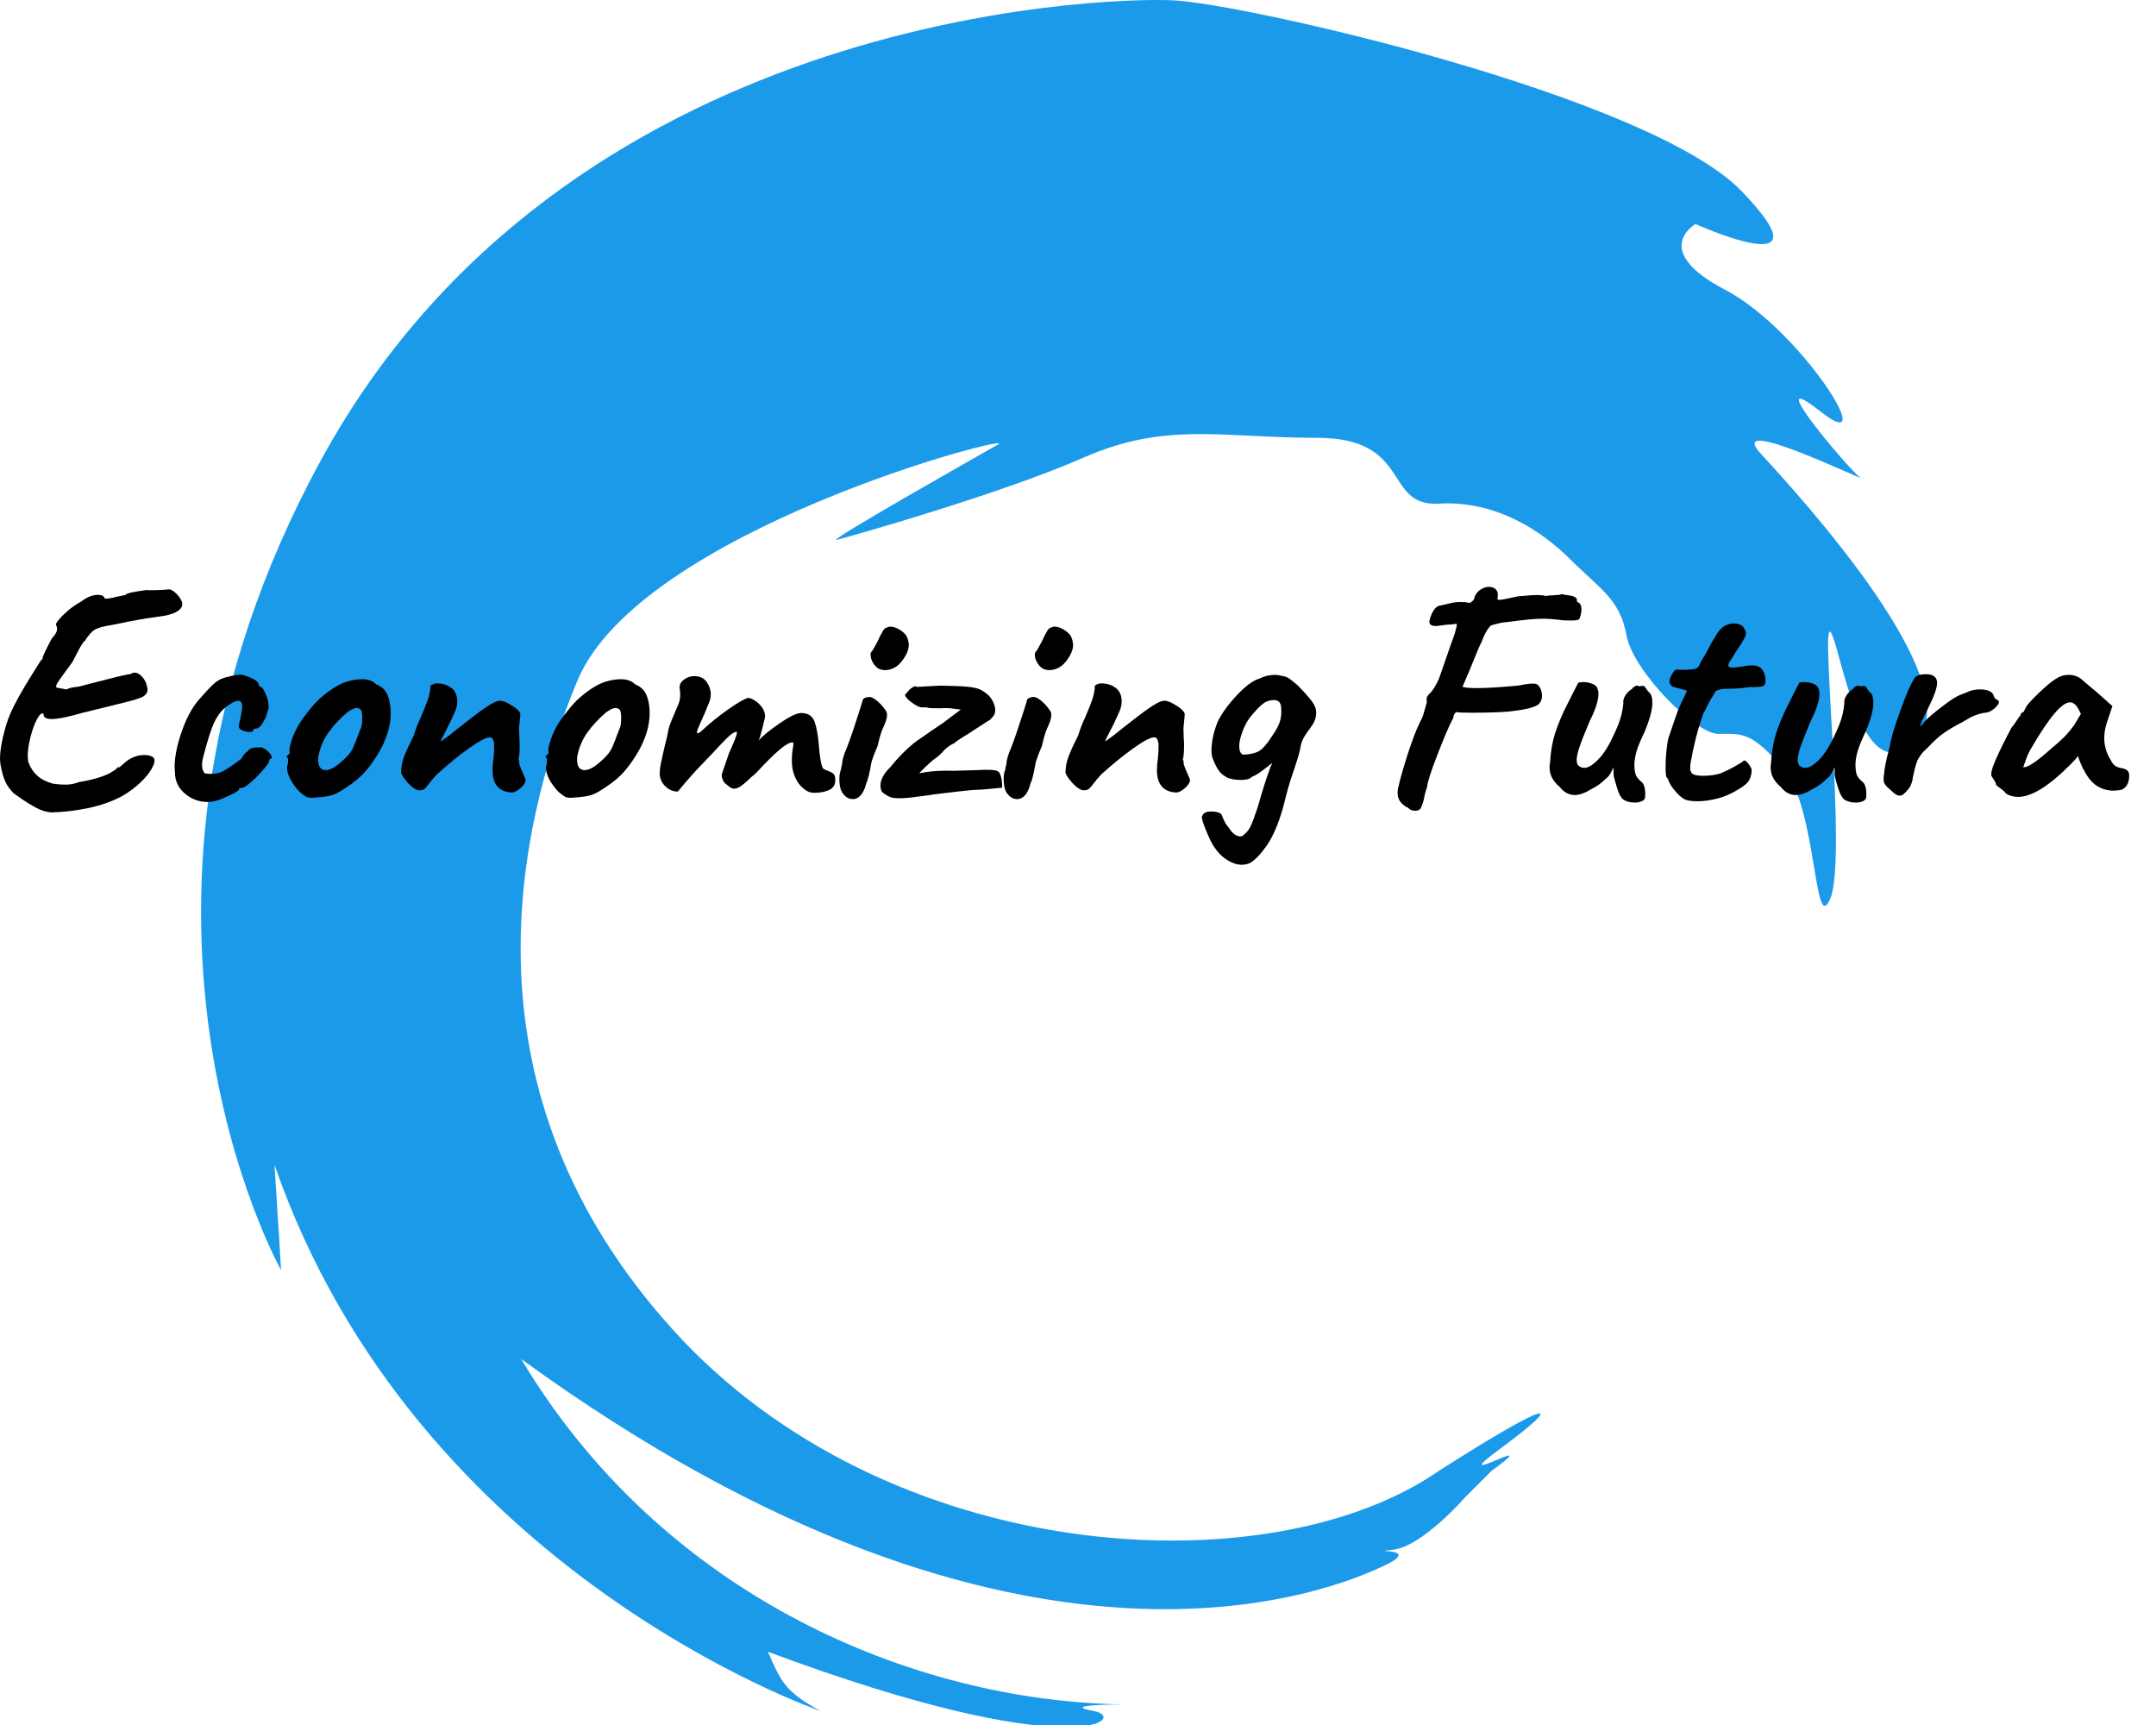 <svg width="60" height="48" viewBox="0 0 60 48" fill="none" xmlns="http://www.w3.org/2000/svg">
<path fill-rule="evenodd" clip-rule="evenodd" d="M40.045 40.927C43.34 38.822 43.523 39.005 41.784 40.286C40.045 41.567 43.157 39.737 41.51 40.927L40.777 41.66C40.777 41.66 39.587 43.033 38.763 43.124C37.939 43.215 39.678 43.033 38.488 43.583C37.298 44.131 28.592 48.06 14.504 37.815C18.441 44.406 25.398 47.335 31.257 47.427C31.257 47.427 29.425 47.427 30.433 47.61C31.44 47.793 29.975 49.166 21.37 45.962C21.737 46.786 21.828 47.06 22.835 47.61C22.835 47.61 11.575 43.764 7.639 32.414C7.731 33.787 7.822 35.343 7.822 35.343C7.822 35.343 2.146 25.273 8.921 12.824C15.695 0.374 30.616 -0.083 32.63 0.008C34.644 0.099 45.903 2.663 48.466 5.318C51.03 7.972 47.185 6.233 47.185 6.233C47.185 6.233 45.903 6.965 48.009 8.063C50.114 9.163 52.403 12.824 50.663 11.451C48.924 10.078 51.487 13.099 51.762 13.282C52.036 13.465 47.917 11.451 49.016 12.641C50.114 13.83 54.874 19.049 53.319 20.605C51.762 22.161 51.212 17.859 50.938 17.584C50.663 17.309 51.397 23.901 50.938 24.998C50.48 26.097 50.572 22.528 49.657 21.429C48.742 20.331 48.466 20.422 47.825 20.422C47.185 20.422 45.446 18.683 45.263 17.675C45.08 16.669 44.53 16.394 43.706 15.57C42.882 14.746 41.601 13.923 40.045 14.014C38.488 14.106 39.312 12.183 36.657 12.183C34.003 12.183 32.446 11.726 30.158 12.732C27.87 13.739 23.659 14.929 23.292 15.02C22.926 15.112 27.137 12.732 27.778 12.366C28.419 12 17.8 14.746 16.061 18.957C14.321 23.169 12.765 30.4 18.716 36.99C24.666 43.583 35.284 44.222 40.045 40.927Z" fill="#1C9AEA"/>
<path d="M1.421 22.606C1.28 22.594 1.14 22.55 1 22.474C0.86 22.398 0.731 22.319 0.613 22.238C0.497 22.155 0.418 22.099 0.377 22.071C0.278 21.971 0.202 21.864 0.148 21.751C0.096 21.636 0.053 21.485 0.018 21.298C0.006 21.228 0 21.167 0 21.114C0 20.939 0.031 20.724 0.092 20.468C0.154 20.215 0.216 20.018 0.28 19.877C0.409 19.566 0.693 19.069 1.132 18.385C1.155 18.361 1.171 18.345 1.18 18.337C1.189 18.327 1.192 18.321 1.188 18.319C1.185 18.316 1.184 18.315 1.184 18.315C1.184 18.273 1.269 18.092 1.439 17.77C1.539 17.666 1.589 17.575 1.589 17.499C1.589 17.458 1.58 17.425 1.563 17.401C1.544 17.378 1.567 17.328 1.633 17.249C1.697 17.17 1.786 17.082 1.899 16.984C2.014 16.888 2.136 16.805 2.264 16.736C2.422 16.613 2.577 16.552 2.729 16.552C2.776 16.552 2.815 16.559 2.847 16.573C2.879 16.587 2.898 16.608 2.905 16.638C2.905 16.674 3.022 16.662 3.256 16.604C3.361 16.58 3.437 16.565 3.484 16.559C3.507 16.53 3.567 16.505 3.664 16.485C3.761 16.464 3.896 16.442 4.071 16.419C4.165 16.425 4.28 16.425 4.418 16.419C4.555 16.413 4.645 16.407 4.686 16.401C4.726 16.389 4.786 16.416 4.867 16.481C4.945 16.546 5.008 16.627 5.055 16.726C5.067 16.761 5.073 16.787 5.073 16.806C5.073 16.893 5.017 16.967 4.905 17.028C4.794 17.09 4.633 17.133 4.422 17.157C4.205 17.186 4.016 17.215 3.853 17.245C3.689 17.273 3.483 17.314 3.238 17.367L3.053 17.401C2.872 17.43 2.738 17.468 2.651 17.515C2.563 17.562 2.468 17.665 2.368 17.824C2.328 17.853 2.276 17.927 2.212 18.046C2.146 18.166 2.082 18.291 2.018 18.419L1.843 18.657C1.708 18.839 1.625 18.957 1.593 19.012C1.561 19.068 1.553 19.107 1.571 19.13C1.593 19.137 1.636 19.145 1.697 19.156C1.758 19.168 1.81 19.177 1.851 19.184C1.903 19.155 1.977 19.134 2.072 19.122C2.165 19.11 2.232 19.098 2.272 19.086L2.466 19.034C2.828 18.94 3.094 18.873 3.264 18.831C3.433 18.791 3.56 18.765 3.642 18.753C3.671 18.729 3.705 18.717 3.747 18.717C3.811 18.717 3.874 18.748 3.935 18.809C3.996 18.871 4.042 18.943 4.071 19.026C4.095 19.107 4.107 19.16 4.107 19.184C4.107 19.283 4.048 19.357 3.931 19.407C3.815 19.456 3.581 19.522 3.23 19.605C2.721 19.728 2.402 19.807 2.272 19.841C1.893 19.952 1.612 20.008 1.431 20.008C1.278 20.008 1.205 19.958 1.21 19.859C1.158 19.83 1.097 19.883 1.026 20.018C0.956 20.151 0.897 20.317 0.847 20.517C0.797 20.715 0.771 20.889 0.771 21.035C0.771 21.112 0.78 21.176 0.797 21.228C0.851 21.368 0.93 21.486 1.036 21.582C1.141 21.68 1.288 21.755 1.475 21.807C1.515 21.814 1.565 21.82 1.627 21.825C1.688 21.83 1.76 21.833 1.843 21.833C1.959 21.833 2.076 21.809 2.194 21.763C2.651 21.687 2.973 21.582 3.16 21.448C3.189 21.436 3.216 21.415 3.242 21.386C3.268 21.357 3.294 21.342 3.318 21.342L3.308 21.36C3.308 21.365 3.325 21.352 3.36 21.32C3.396 21.288 3.434 21.255 3.474 21.22C3.638 21.079 3.82 21.009 4.019 21.009C4.089 21.009 4.149 21.019 4.199 21.039C4.249 21.059 4.276 21.078 4.282 21.096C4.318 21.154 4.3 21.248 4.229 21.378C4.159 21.506 4.049 21.64 3.901 21.781C3.751 21.921 3.586 22.044 3.404 22.149C3.118 22.302 2.798 22.415 2.444 22.488C2.09 22.56 1.749 22.599 1.421 22.606Z" fill="black"/>
<path d="M5.949 22.298C5.879 22.31 5.822 22.316 5.781 22.316C5.542 22.316 5.33 22.238 5.146 22.083C4.962 21.928 4.869 21.731 4.869 21.49L4.859 21.35C4.859 21.076 4.921 20.758 5.044 20.394C5.167 20.031 5.319 19.736 5.501 19.509C5.647 19.339 5.773 19.202 5.877 19.096C5.983 18.991 6.08 18.92 6.168 18.886C6.244 18.856 6.341 18.83 6.458 18.805C6.574 18.783 6.662 18.771 6.721 18.771C6.838 18.801 6.948 18.842 7.049 18.894C7.152 18.946 7.204 19.005 7.204 19.07L7.248 19.114C7.288 19.114 7.336 19.178 7.392 19.306C7.448 19.435 7.476 19.552 7.476 19.657C7.476 19.709 7.467 19.753 7.448 19.789C7.425 19.9 7.38 20.008 7.314 20.114C7.246 20.219 7.188 20.272 7.141 20.272C7.077 20.272 7.045 20.29 7.045 20.324C7.045 20.354 7.01 20.368 6.939 20.368C6.882 20.368 6.82 20.355 6.755 20.328C6.691 20.302 6.653 20.268 6.643 20.228C6.643 20.199 6.666 20.082 6.713 19.877C6.73 19.789 6.739 19.716 6.739 19.657C6.739 19.552 6.703 19.499 6.633 19.499C6.615 19.499 6.571 19.511 6.5 19.535C6.349 19.616 6.228 19.711 6.138 19.819C6.047 19.927 5.966 20.075 5.895 20.262C5.826 20.449 5.744 20.722 5.651 21.08C5.632 21.149 5.623 21.213 5.623 21.272C5.623 21.343 5.632 21.399 5.651 21.442C5.668 21.486 5.686 21.512 5.703 21.518C5.732 21.529 5.785 21.534 5.861 21.534C6.007 21.534 6.124 21.508 6.212 21.456C6.317 21.398 6.419 21.331 6.518 21.258C6.618 21.186 6.68 21.141 6.703 21.124C6.715 21.112 6.738 21.078 6.773 21.021C6.809 20.967 6.847 20.93 6.887 20.911C6.922 20.859 6.966 20.827 7.019 20.815C7.071 20.803 7.124 20.797 7.177 20.797C7.23 20.797 7.264 20.797 7.282 20.797C7.358 20.821 7.431 20.874 7.502 20.955C7.572 21.038 7.583 21.091 7.536 21.114C7.519 21.114 7.507 21.12 7.502 21.132C7.495 21.144 7.492 21.152 7.492 21.158C7.504 21.187 7.457 21.265 7.352 21.39C7.246 21.516 7.129 21.636 7.001 21.751C6.873 21.864 6.785 21.921 6.739 21.921C6.715 21.921 6.694 21.924 6.677 21.929C6.659 21.936 6.651 21.95 6.651 21.973C6.651 21.997 6.561 22.051 6.382 22.135C6.204 22.221 6.06 22.275 5.949 22.298Z" fill="black"/>
<path d="M8.68 22.2C8.609 22.2 8.553 22.189 8.512 22.166C8.471 22.142 8.413 22.098 8.337 22.034C8.22 21.911 8.129 21.784 8.065 21.653C8.001 21.521 7.977 21.405 7.995 21.307C8.012 21.265 8.019 21.224 8.017 21.182C8.014 21.142 8.013 21.116 8.013 21.104C7.989 21.08 7.977 21.064 7.977 21.056C7.977 21.047 7.983 21.038 7.995 21.03C8.007 21.021 8.015 21.01 8.021 20.998C8.055 20.998 8.067 20.966 8.057 20.902C8.045 20.855 8.065 20.753 8.117 20.595C8.17 20.436 8.238 20.29 8.319 20.157C8.383 20.051 8.478 19.919 8.604 19.762C8.731 19.603 8.843 19.483 8.942 19.401C9.235 19.15 9.498 18.998 9.732 18.945C9.849 18.915 9.963 18.9 10.074 18.9C10.244 18.9 10.376 18.947 10.469 19.041C10.598 19.094 10.692 19.17 10.749 19.269C10.808 19.369 10.846 19.501 10.864 19.664C10.87 19.7 10.874 19.759 10.874 19.84C10.874 20.273 10.709 20.724 10.381 21.192C10.247 21.385 10.113 21.54 9.978 21.657C9.843 21.773 9.68 21.89 9.487 22.008C9.382 22.077 9.27 22.124 9.153 22.148C9.036 22.172 8.879 22.189 8.68 22.2ZM9.573 21.13C9.686 21.03 9.766 20.929 9.816 20.828C9.865 20.725 9.937 20.545 10.03 20.287C10.065 20.235 10.082 20.13 10.082 19.972C10.082 19.832 10.062 19.753 10.022 19.734C9.993 19.711 9.957 19.7 9.916 19.7C9.864 19.7 9.779 19.741 9.662 19.822C9.457 19.998 9.286 20.181 9.149 20.371C9.011 20.561 8.916 20.778 8.864 21.024C8.857 21.048 8.854 21.084 8.854 21.13C8.854 21.329 8.924 21.429 9.064 21.429C9.199 21.429 9.369 21.329 9.573 21.13Z" fill="black"/>
<path d="M14.26 22.053C13.891 22.041 13.707 21.833 13.707 21.43C13.707 21.319 13.716 21.211 13.735 21.105C13.745 20.976 13.751 20.885 13.751 20.833V20.789V20.693C13.733 20.575 13.695 20.516 13.636 20.516C13.532 20.516 13.338 20.617 13.053 20.819C12.77 21.022 12.474 21.264 12.164 21.544C12.069 21.643 11.99 21.736 11.925 21.825C11.867 21.901 11.823 21.948 11.795 21.965C11.766 21.982 11.718 21.991 11.653 21.991C11.572 21.979 11.478 21.917 11.373 21.807C11.267 21.696 11.197 21.596 11.162 21.508C11.162 21.345 11.191 21.189 11.25 21.039C11.309 20.89 11.396 20.701 11.513 20.472C11.566 20.297 11.634 20.122 11.715 19.947C11.803 19.742 11.866 19.585 11.903 19.476C11.942 19.368 11.967 19.256 11.98 19.14C11.98 19.133 11.978 19.13 11.973 19.13C11.971 19.13 11.97 19.13 11.97 19.13C11.97 19.107 11.978 19.087 11.996 19.07C12.013 19.051 12.034 19.042 12.058 19.042C12.07 19.024 12.105 19.016 12.164 19.016C12.315 19.016 12.446 19.057 12.559 19.14C12.669 19.221 12.725 19.347 12.725 19.517C12.725 19.605 12.709 19.688 12.677 19.767C12.645 19.846 12.585 19.976 12.496 20.158L12.4 20.35C12.383 20.385 12.356 20.436 12.32 20.504C12.285 20.571 12.268 20.613 12.268 20.631C12.415 20.532 12.588 20.4 12.787 20.236C13.079 20.002 13.319 19.821 13.506 19.693C13.693 19.563 13.831 19.498 13.919 19.498C13.994 19.498 14.1 19.541 14.238 19.627C14.375 19.711 14.456 19.788 14.48 19.859C14.48 19.899 14.475 19.961 14.466 20.043C14.458 20.125 14.451 20.198 14.444 20.262L14.454 20.534C14.459 20.581 14.462 20.651 14.462 20.745C14.462 20.932 14.451 21.063 14.428 21.139C14.433 21.146 14.439 21.155 14.444 21.165C14.451 21.177 14.454 21.187 14.454 21.194L14.444 21.209C14.451 21.268 14.483 21.362 14.542 21.49C14.6 21.62 14.628 21.69 14.628 21.702C14.628 21.767 14.586 21.838 14.502 21.917C14.416 21.996 14.336 22.041 14.26 22.053Z" fill="black"/>
<path d="M15.885 22.2C15.814 22.2 15.758 22.189 15.717 22.166C15.677 22.142 15.618 22.098 15.542 22.034C15.425 21.911 15.334 21.784 15.27 21.653C15.206 21.521 15.182 21.405 15.2 21.307C15.217 21.265 15.224 21.224 15.222 21.182C15.219 21.142 15.218 21.116 15.218 21.104C15.194 21.08 15.182 21.064 15.182 21.056C15.182 21.047 15.188 21.038 15.2 21.03C15.212 21.021 15.22 21.01 15.226 20.998C15.26 20.998 15.273 20.966 15.262 20.902C15.25 20.855 15.27 20.753 15.322 20.595C15.375 20.436 15.443 20.29 15.524 20.157C15.588 20.051 15.683 19.919 15.809 19.762C15.936 19.603 16.049 19.483 16.147 19.401C16.44 19.15 16.703 18.998 16.937 18.945C17.054 18.915 17.169 18.9 17.279 18.9C17.449 18.9 17.581 18.947 17.674 19.041C17.804 19.094 17.897 19.17 17.954 19.269C18.013 19.369 18.051 19.501 18.069 19.664C18.075 19.7 18.079 19.759 18.079 19.84C18.079 20.273 17.915 20.724 17.586 21.192C17.452 21.385 17.318 21.54 17.183 21.657C17.048 21.773 16.885 21.89 16.692 22.008C16.587 22.077 16.475 22.124 16.358 22.148C16.241 22.172 16.084 22.189 15.885 22.2ZM16.779 21.13C16.891 21.03 16.971 20.929 17.021 20.828C17.07 20.725 17.142 20.545 17.235 20.287C17.27 20.235 17.287 20.13 17.287 19.972C17.287 19.832 17.267 19.753 17.227 19.734C17.198 19.711 17.163 19.7 17.121 19.7C17.069 19.7 16.984 19.741 16.867 19.822C16.662 19.998 16.491 20.181 16.354 20.371C16.216 20.561 16.121 20.778 16.069 21.024C16.062 21.048 16.059 21.084 16.059 21.13C16.059 21.329 16.129 21.429 16.27 21.429C16.404 21.429 16.574 21.329 16.779 21.13Z" fill="black"/>
<path d="M22.667 22.06C22.591 22.06 22.533 22.049 22.493 22.026C22.446 22.009 22.386 21.966 22.312 21.898C22.239 21.831 22.175 21.735 22.12 21.609C22.064 21.483 22.036 21.332 22.036 21.157C22.036 21.046 22.043 20.948 22.058 20.862C22.073 20.778 22.08 20.724 22.08 20.7C22.08 20.67 22.071 20.656 22.054 20.656C21.902 20.656 21.571 20.933 21.062 21.489C21.045 21.501 21.03 21.516 21.018 21.533C20.947 21.587 20.883 21.643 20.826 21.702C20.738 21.783 20.666 21.843 20.609 21.88C20.555 21.919 20.494 21.941 20.429 21.946C20.389 21.946 20.346 21.929 20.299 21.894L20.203 21.816C20.173 21.797 20.146 21.764 20.122 21.718C20.1 21.671 20.088 21.627 20.088 21.587V21.561V21.543L20.289 20.954C20.436 20.632 20.509 20.443 20.509 20.385C20.509 20.373 20.506 20.367 20.501 20.367C20.448 20.36 20.37 20.406 20.267 20.503C20.165 20.6 20.021 20.75 19.834 20.954L19.439 21.367C19.392 21.414 19.266 21.554 19.061 21.788C18.932 21.947 18.865 22.026 18.858 22.026C18.73 22.026 18.614 21.976 18.512 21.876C18.41 21.777 18.359 21.657 18.359 21.517C18.359 21.446 18.371 21.352 18.393 21.235C18.418 21.119 18.444 20.996 18.474 20.868C18.486 20.82 18.498 20.767 18.512 20.71C18.526 20.651 18.543 20.584 18.562 20.507C18.572 20.449 18.585 20.385 18.6 20.315C18.614 20.244 18.645 20.152 18.692 20.039C18.739 19.924 18.806 19.764 18.894 19.56C18.918 19.484 18.93 19.405 18.93 19.323C18.93 19.282 18.927 19.242 18.92 19.205C18.915 19.166 18.912 19.141 18.912 19.129C18.912 19.042 18.954 18.968 19.039 18.907C19.124 18.845 19.22 18.814 19.325 18.814C19.476 18.814 19.59 18.869 19.666 18.977C19.742 19.085 19.78 19.197 19.78 19.313C19.78 19.413 19.756 19.51 19.71 19.604L19.614 19.84C19.591 19.892 19.549 19.987 19.487 20.125C19.426 20.262 19.395 20.346 19.395 20.375C19.395 20.393 19.401 20.401 19.411 20.401H19.421C19.451 20.401 19.497 20.369 19.561 20.305C19.748 20.13 19.975 19.947 20.241 19.756C20.508 19.567 20.7 19.454 20.816 19.419C20.863 19.419 20.924 19.443 21 19.49C21.076 19.536 21.144 19.599 21.202 19.678C21.261 19.757 21.291 19.843 21.291 19.936L21.28 20.007C21.275 20.031 21.25 20.13 21.206 20.305C21.162 20.481 21.129 20.584 21.106 20.612C21.217 20.483 21.41 20.325 21.685 20.135C21.96 19.944 22.162 19.846 22.29 19.84C22.484 19.84 22.61 19.919 22.667 20.077C22.726 20.236 22.767 20.467 22.791 20.77C22.814 21.057 22.846 21.25 22.887 21.349C22.899 21.385 22.94 21.414 23.01 21.437C23.08 21.461 23.138 21.489 23.182 21.521C23.225 21.553 23.246 21.616 23.246 21.71C23.246 21.838 23.189 21.929 23.076 21.982C22.962 22.034 22.826 22.06 22.667 22.06Z" fill="black"/>
<path d="M24.431 18.594C24.372 18.552 24.326 18.499 24.291 18.435C24.255 18.371 24.234 18.31 24.229 18.251C24.224 18.192 24.23 18.157 24.247 18.147C24.282 18.105 24.316 18.049 24.351 17.979C24.387 17.909 24.414 17.86 24.431 17.83C24.478 17.725 24.516 17.649 24.546 17.602C24.585 17.52 24.624 17.476 24.66 17.47C24.706 17.447 24.744 17.436 24.774 17.436C24.85 17.436 24.933 17.462 25.022 17.514C25.113 17.567 25.182 17.629 25.229 17.698C25.27 17.791 25.291 17.874 25.291 17.944C25.291 18.085 25.223 18.24 25.088 18.409C25.03 18.485 24.959 18.544 24.878 18.586C24.797 18.626 24.715 18.646 24.634 18.646C24.551 18.646 24.483 18.628 24.431 18.594ZM23.484 22.112C23.401 22.03 23.359 21.884 23.359 21.673C23.359 21.562 23.374 21.477 23.404 21.419C23.404 21.39 23.41 21.356 23.422 21.314C23.433 21.273 23.439 21.246 23.439 21.234C23.433 21.2 23.456 21.103 23.51 20.946C23.579 20.788 23.668 20.545 23.776 20.216C23.884 19.889 23.959 19.655 24 19.515C24 19.486 24.012 19.461 24.037 19.441C24.059 19.42 24.094 19.406 24.141 19.401C24.205 19.378 24.287 19.406 24.387 19.485C24.486 19.564 24.568 19.653 24.634 19.752C24.668 19.788 24.686 19.834 24.686 19.892C24.686 19.98 24.648 20.103 24.572 20.261C24.542 20.325 24.514 20.404 24.487 20.499C24.462 20.593 24.44 20.68 24.421 20.761C24.352 20.919 24.296 21.065 24.255 21.2C24.238 21.276 24.226 21.335 24.221 21.377C24.18 21.593 24.141 21.733 24.107 21.797C24.071 21.943 24.02 22.052 23.956 22.126C23.892 22.199 23.82 22.236 23.738 22.236C23.638 22.236 23.553 22.195 23.484 22.112Z" fill="black"/>
<path d="M25.528 22.168C25.341 22.197 25.171 22.212 25.019 22.212C24.913 22.212 24.833 22.201 24.778 22.18C24.722 22.16 24.662 22.126 24.598 22.079C24.534 22.038 24.502 21.965 24.502 21.859C24.502 21.701 24.589 21.535 24.764 21.36C24.988 21.085 25.207 20.86 25.424 20.685C25.476 20.644 25.541 20.596 25.62 20.543C25.699 20.491 25.8 20.421 25.922 20.332L26.275 20.096C26.315 20.061 26.47 19.944 26.74 19.745C26.723 19.745 26.654 19.737 26.534 19.719C26.413 19.702 26.289 19.699 26.161 19.709C26.038 19.709 25.954 19.708 25.91 19.705C25.866 19.703 25.821 19.695 25.774 19.683H25.642C25.59 19.683 25.502 19.64 25.38 19.553C25.257 19.465 25.192 19.391 25.185 19.333L25.327 19.174C25.345 19.162 25.368 19.146 25.398 19.126C25.426 19.106 25.449 19.096 25.468 19.096C25.485 19.096 25.5 19.102 25.512 19.114L26.161 19.078C26.5 19.084 26.749 19.093 26.906 19.108C27.064 19.123 27.181 19.146 27.257 19.178C27.333 19.21 27.415 19.265 27.503 19.341C27.562 19.399 27.609 19.467 27.643 19.543C27.678 19.619 27.696 19.689 27.696 19.753C27.696 19.836 27.675 19.898 27.634 19.938C27.628 19.944 27.611 19.965 27.581 20C27.552 20.035 27.529 20.052 27.511 20.052L27.09 20.324C27.032 20.366 26.944 20.421 26.828 20.491C26.676 20.584 26.588 20.646 26.564 20.675C26.512 20.699 26.46 20.728 26.409 20.763C26.36 20.798 26.32 20.83 26.291 20.859C26.262 20.894 26.218 20.939 26.161 20.995C26.102 21.052 26.041 21.1 25.977 21.14C25.888 21.216 25.806 21.291 25.73 21.364C25.654 21.438 25.605 21.489 25.582 21.518C25.605 21.512 25.661 21.501 25.752 21.486C25.843 21.472 25.959 21.46 26.099 21.452C26.239 21.443 26.385 21.442 26.538 21.448L27.153 21.43C27.252 21.424 27.365 21.42 27.493 21.42C27.616 21.42 27.704 21.432 27.758 21.456C27.798 21.468 27.83 21.516 27.854 21.601C27.877 21.686 27.888 21.767 27.888 21.843C27.888 21.89 27.885 21.916 27.88 21.921C27.851 21.921 27.756 21.93 27.595 21.947C27.434 21.965 27.257 21.977 27.064 21.983C26.912 21.995 26.552 22.036 25.985 22.105C25.896 22.123 25.744 22.143 25.528 22.168Z" fill="black"/>
<path d="M29.003 18.594C28.945 18.552 28.898 18.499 28.863 18.435C28.827 18.371 28.806 18.31 28.801 18.251C28.796 18.192 28.802 18.157 28.819 18.147C28.854 18.105 28.889 18.049 28.923 17.979C28.959 17.909 28.986 17.86 29.003 17.83C29.05 17.725 29.088 17.649 29.118 17.602C29.158 17.52 29.196 17.476 29.232 17.47C29.279 17.447 29.317 17.436 29.346 17.436C29.422 17.436 29.505 17.462 29.595 17.514C29.685 17.567 29.754 17.629 29.801 17.698C29.842 17.791 29.863 17.874 29.863 17.944C29.863 18.085 29.796 18.24 29.661 18.409C29.602 18.485 29.532 18.544 29.45 18.586C29.369 18.626 29.287 18.646 29.204 18.646C29.122 18.646 29.056 18.628 29.003 18.594ZM28.056 22.112C27.973 22.03 27.932 21.884 27.932 21.673C27.932 21.562 27.946 21.477 27.976 21.419C27.976 21.39 27.982 21.356 27.994 21.314C28.006 21.273 28.012 21.246 28.012 21.234C28.005 21.2 28.029 21.103 28.082 20.946C28.151 20.788 28.24 20.545 28.348 20.216C28.457 19.889 28.531 19.655 28.573 19.515C28.573 19.486 28.585 19.461 28.609 19.441C28.631 19.42 28.666 19.406 28.713 19.401C28.777 19.378 28.859 19.406 28.959 19.485C29.058 19.564 29.14 19.653 29.204 19.752C29.24 19.788 29.258 19.834 29.258 19.892C29.258 19.98 29.22 20.103 29.144 20.261C29.114 20.325 29.086 20.404 29.06 20.499C29.034 20.593 29.012 20.68 28.994 20.761C28.924 20.919 28.869 21.065 28.827 21.2C28.81 21.276 28.799 21.335 28.793 21.377C28.752 21.593 28.714 21.733 28.679 21.797C28.643 21.943 28.593 22.052 28.529 22.126C28.465 22.199 28.392 22.236 28.31 22.236C28.21 22.236 28.125 22.195 28.056 22.112Z" fill="black"/>
<path d="M32.75 22.053C32.381 22.041 32.197 21.833 32.197 21.43C32.197 21.319 32.206 21.211 32.223 21.105C32.235 20.976 32.241 20.885 32.241 20.833V20.789V20.693C32.224 20.575 32.185 20.516 32.127 20.516C32.021 20.516 31.827 20.617 31.544 20.819C31.259 21.022 30.962 21.264 30.652 21.544C30.559 21.643 30.48 21.736 30.416 21.825C30.357 21.901 30.313 21.948 30.284 21.965C30.254 21.982 30.207 21.991 30.143 21.991C30.062 21.979 29.968 21.917 29.863 21.807C29.757 21.696 29.687 21.596 29.652 21.508C29.652 21.345 29.682 21.189 29.741 21.039C29.798 20.89 29.885 20.701 30.003 20.472C30.055 20.297 30.122 20.122 30.205 19.947C30.294 19.742 30.356 19.585 30.394 19.476C30.431 19.368 30.456 19.256 30.468 19.14C30.468 19.133 30.466 19.13 30.464 19.13C30.461 19.13 30.46 19.13 30.46 19.13C30.46 19.107 30.468 19.087 30.486 19.07C30.503 19.051 30.524 19.042 30.548 19.042C30.559 19.024 30.593 19.016 30.652 19.016C30.804 19.016 30.936 19.057 31.047 19.14C31.159 19.221 31.215 19.347 31.215 19.517C31.215 19.605 31.198 19.688 31.165 19.767C31.133 19.846 31.073 19.976 30.987 20.158L30.889 20.35C30.871 20.385 30.845 20.436 30.81 20.504C30.776 20.571 30.758 20.613 30.758 20.631C30.904 20.532 31.076 20.4 31.275 20.236C31.568 20.002 31.808 19.821 31.994 19.693C32.181 19.563 32.319 19.498 32.407 19.498C32.483 19.498 32.59 19.541 32.728 19.627C32.865 19.711 32.946 19.788 32.97 19.859C32.97 19.899 32.965 19.961 32.956 20.043C32.947 20.125 32.94 20.198 32.934 20.262L32.942 20.534C32.949 20.581 32.952 20.651 32.952 20.745C32.952 20.932 32.94 21.063 32.916 21.139C32.923 21.146 32.929 21.155 32.934 21.165C32.94 21.177 32.942 21.187 32.942 21.194L32.934 21.209C32.94 21.268 32.972 21.362 33.03 21.49C33.089 21.62 33.118 21.69 33.118 21.702C33.118 21.767 33.076 21.838 32.99 21.917C32.906 21.996 32.826 22.041 32.75 22.053Z" fill="black"/>
<path d="M36.592 19.657C36.616 19.704 36.628 19.762 36.628 19.833C36.628 19.967 36.584 20.092 36.496 20.21C36.479 20.239 36.447 20.285 36.4 20.346C36.353 20.407 36.312 20.47 36.278 20.534C36.242 20.599 36.215 20.672 36.198 20.755C36.18 20.866 36.147 20.999 36.097 21.154C36.048 21.308 36.015 21.412 35.997 21.464C35.95 21.587 35.898 21.751 35.839 21.957L35.699 22.5C35.569 22.945 35.42 23.289 35.25 23.532C35.08 23.775 34.923 23.937 34.777 24.019C34.701 24.048 34.627 24.063 34.557 24.063C34.428 24.063 34.296 24.02 34.158 23.934C34.02 23.85 33.902 23.735 33.803 23.588C33.738 23.501 33.656 23.336 33.557 23.093C33.458 22.85 33.426 22.72 33.461 22.702C33.483 22.621 33.568 22.58 33.715 22.58C33.785 22.58 33.849 22.59 33.908 22.61C33.966 22.63 33.998 22.655 34.004 22.684C34.057 22.837 34.122 22.953 34.198 23.035C34.245 23.111 34.296 23.17 34.35 23.211C34.407 23.253 34.461 23.273 34.513 23.273C34.549 23.273 34.572 23.267 34.583 23.255C34.678 23.184 34.75 23.1 34.799 23.001C34.849 22.901 34.917 22.716 35.005 22.448C35.139 21.98 35.244 21.647 35.32 21.448C35.337 21.383 35.367 21.309 35.408 21.228L35.25 21.35C35.193 21.397 35.128 21.445 35.058 21.496C34.987 21.546 34.911 21.588 34.829 21.622C34.788 21.676 34.686 21.703 34.523 21.703C34.4 21.703 34.283 21.684 34.172 21.648C34.06 21.591 33.976 21.524 33.922 21.448C33.865 21.372 33.808 21.258 33.749 21.105C33.727 21.059 33.715 20.985 33.715 20.885C33.715 20.634 33.773 20.365 33.89 20.078C34.002 19.849 34.177 19.607 34.416 19.35C34.657 19.093 34.865 18.938 35.04 18.886C35.18 18.815 35.326 18.779 35.478 18.779C35.542 18.779 35.589 18.785 35.619 18.797C35.712 18.809 35.786 18.829 35.839 18.857C35.891 18.887 35.979 18.954 36.102 19.06C36.382 19.34 36.546 19.539 36.592 19.657ZM35.4 20.482C35.506 20.335 35.577 20.204 35.615 20.088C35.653 19.97 35.667 19.841 35.655 19.701C35.648 19.554 35.583 19.48 35.46 19.48C35.337 19.48 35.231 19.516 35.142 19.587C35.051 19.657 34.932 19.783 34.785 19.963C34.697 20.081 34.624 20.222 34.567 20.386C34.513 20.532 34.487 20.657 34.487 20.763C34.487 20.891 34.522 20.97 34.593 20.999C34.78 20.994 34.926 20.962 35.032 20.903C35.137 20.844 35.26 20.704 35.4 20.482Z" fill="black"/>
<path d="M39.191 22.481C38.992 22.387 38.893 22.247 38.893 22.06C38.893 22.001 38.901 21.943 38.919 21.886C38.966 21.675 39.052 21.373 39.177 20.98C39.304 20.589 39.417 20.294 39.516 20.095C39.557 20.025 39.589 19.953 39.612 19.876C39.636 19.8 39.651 19.75 39.656 19.726C39.686 19.621 39.703 19.559 39.708 19.542L39.7 19.454C39.7 19.431 39.706 19.407 39.718 19.384C39.729 19.361 39.749 19.335 39.778 19.305C39.861 19.235 39.949 19.097 40.043 18.893L40.375 17.937L40.482 17.638C40.487 17.614 40.498 17.573 40.516 17.514C40.533 17.457 40.542 17.416 40.542 17.392C40.542 17.369 40.536 17.358 40.526 17.358C40.479 17.369 40.386 17.377 40.245 17.384C40.174 17.395 40.122 17.402 40.087 17.406C40.051 17.409 40.024 17.413 40.007 17.418H39.947C39.834 17.418 39.778 17.377 39.778 17.296C39.797 17.19 39.834 17.091 39.889 16.997C39.945 16.904 40.014 16.854 40.095 16.847L40.438 16.769C40.49 16.757 40.562 16.751 40.656 16.751C40.739 16.751 40.824 16.759 40.91 16.777C40.981 16.73 41.019 16.689 41.025 16.655C41.049 16.556 41.101 16.477 41.183 16.418C41.266 16.36 41.35 16.33 41.437 16.33C41.508 16.33 41.567 16.349 41.614 16.388C41.66 16.426 41.684 16.482 41.684 16.558C41.684 16.593 41.68 16.619 41.674 16.637C41.674 16.643 41.674 16.654 41.674 16.669C41.674 16.683 41.692 16.691 41.728 16.691C41.787 16.691 41.959 16.658 42.245 16.593C42.291 16.587 42.372 16.581 42.487 16.573C42.601 16.563 42.696 16.558 42.772 16.558C42.883 16.558 42.967 16.567 43.026 16.584C43.078 16.573 43.125 16.567 43.166 16.567C43.208 16.567 43.243 16.564 43.273 16.558C43.371 16.558 43.433 16.55 43.457 16.532C43.509 16.544 43.568 16.555 43.635 16.562C43.703 16.572 43.752 16.582 43.782 16.593C43.811 16.605 43.837 16.619 43.86 16.637C43.877 16.661 43.886 16.681 43.886 16.699C43.886 16.716 43.883 16.728 43.878 16.735L43.86 16.725C43.865 16.725 43.875 16.73 43.89 16.739C43.904 16.747 43.921 16.759 43.94 16.777C43.986 16.801 44.01 16.86 44.01 16.953C44.01 17.024 43.998 17.094 43.974 17.164C43.968 17.198 43.955 17.223 43.934 17.238C43.914 17.252 43.866 17.262 43.789 17.266C43.713 17.268 43.614 17.266 43.491 17.26C43.269 17.23 43.085 17.216 42.938 17.216C42.734 17.216 42.418 17.245 41.99 17.304C41.885 17.311 41.787 17.325 41.696 17.348C41.606 17.372 41.55 17.387 41.526 17.392C41.496 17.392 41.452 17.436 41.393 17.524C41.336 17.611 41.283 17.722 41.235 17.857C41.2 17.91 41.092 18.165 40.91 18.62C40.77 18.949 40.7 19.113 40.7 19.113C40.771 19.136 40.906 19.147 41.105 19.147C41.368 19.147 41.751 19.124 42.255 19.077C42.482 19.03 42.637 19.013 42.72 19.025C42.772 19.03 42.817 19.066 42.856 19.133C42.893 19.201 42.912 19.276 42.912 19.357C42.912 19.416 42.901 19.469 42.878 19.516C42.854 19.562 42.821 19.598 42.78 19.622C42.657 19.697 42.402 19.755 42.016 19.796C41.76 19.82 41.406 19.832 40.955 19.832C40.715 19.832 40.572 19.826 40.526 19.814C40.514 19.82 40.498 19.837 40.478 19.866C40.456 19.896 40.446 19.931 40.446 19.973C40.34 20.165 40.193 20.507 40.003 20.998C39.813 21.49 39.718 21.788 39.718 21.894C39.677 21.999 39.645 22.12 39.622 22.255C39.615 22.277 39.606 22.309 39.594 22.351C39.583 22.391 39.572 22.417 39.56 22.429C39.543 22.517 39.484 22.561 39.384 22.561C39.302 22.561 39.238 22.534 39.191 22.481Z" fill="black"/>
<path d="M45.169 22.244C45.115 22.192 45.072 22.123 45.04 22.038C45.008 21.954 44.969 21.823 44.922 21.647C44.91 21.613 44.904 21.562 44.904 21.495C44.904 21.427 44.904 21.378 44.904 21.349C44.882 21.402 44.853 21.459 44.818 21.521C44.782 21.582 44.747 21.625 44.712 21.647C44.577 21.782 44.442 21.882 44.307 21.946C44.12 22.063 43.96 22.122 43.826 22.122C43.662 22.122 43.521 22.046 43.404 21.894C43.217 21.741 43.123 21.56 43.123 21.349C43.123 21.321 43.129 21.265 43.141 21.182C43.153 20.966 43.184 20.758 43.233 20.559C43.283 20.36 43.377 20.106 43.518 19.796L43.782 19.269L43.922 18.998C43.952 18.986 43.999 18.98 44.063 18.98C44.156 18.98 44.244 18.998 44.325 19.033C44.408 19.067 44.452 19.114 44.457 19.173C44.475 19.197 44.483 19.241 44.483 19.305C44.483 19.492 44.405 19.741 44.247 20.05L44.177 20.217C44.071 20.469 43.995 20.666 43.949 20.806C43.902 20.946 43.878 21.063 43.878 21.156C43.878 21.25 43.913 21.311 43.983 21.341C44.012 21.358 44.047 21.367 44.089 21.367C44.206 21.367 44.348 21.276 44.514 21.094C44.681 20.914 44.852 20.61 45.028 20.183C45.11 19.984 45.159 19.779 45.177 19.567C45.165 19.503 45.182 19.433 45.229 19.357C45.276 19.281 45.337 19.22 45.413 19.173C45.437 19.138 45.47 19.111 45.511 19.091C45.551 19.069 45.577 19.071 45.589 19.095L45.73 19.085C45.747 19.079 45.775 19.106 45.814 19.165C45.851 19.224 45.879 19.258 45.896 19.269C45.955 19.316 45.984 19.41 45.984 19.552C45.984 19.744 45.914 20.01 45.774 20.349C45.663 20.583 45.588 20.762 45.549 20.888C45.512 21.015 45.49 21.136 45.483 21.253C45.483 21.375 45.494 21.471 45.515 21.539C45.535 21.606 45.586 21.675 45.668 21.745C45.761 21.809 45.799 21.961 45.782 22.2C45.771 22.242 45.739 22.274 45.686 22.296C45.633 22.32 45.569 22.332 45.493 22.332C45.364 22.332 45.255 22.303 45.169 22.244Z" fill="black"/>
<path d="M46.967 22.27C46.873 22.253 46.768 22.179 46.65 22.048C46.532 21.916 46.459 21.803 46.43 21.709C46.43 21.697 46.424 21.684 46.414 21.669C46.402 21.655 46.393 21.645 46.388 21.639C46.364 21.622 46.352 21.525 46.352 21.349C46.352 21.209 46.359 21.062 46.374 20.91C46.388 20.759 46.407 20.636 46.43 20.541L46.588 20.076L46.712 19.726L46.949 19.217L46.598 19.121C46.557 19.116 46.523 19.095 46.496 19.059C46.47 19.024 46.458 18.992 46.458 18.962C46.458 18.916 46.483 18.848 46.532 18.76C46.581 18.673 46.621 18.63 46.65 18.63C46.667 18.635 46.714 18.638 46.79 18.638C46.965 18.638 47.097 18.629 47.185 18.612C47.244 18.588 47.285 18.541 47.307 18.472C47.337 18.407 47.366 18.353 47.395 18.309C47.425 18.265 47.454 18.216 47.484 18.163C47.501 18.128 47.529 18.074 47.568 18.001C47.605 17.929 47.653 17.846 47.712 17.752C47.724 17.734 47.75 17.691 47.79 17.624C47.831 17.557 47.882 17.501 47.94 17.454C47.975 17.424 48.022 17.399 48.081 17.378C48.139 17.358 48.197 17.348 48.255 17.348C48.361 17.348 48.445 17.377 48.509 17.436C48.563 17.517 48.59 17.579 48.59 17.62C48.59 17.667 48.566 17.728 48.519 17.805C48.485 17.874 48.426 17.967 48.343 18.085C48.274 18.191 48.221 18.275 48.185 18.339C48.127 18.416 48.099 18.474 48.099 18.516C48.099 18.556 48.137 18.576 48.213 18.576C48.294 18.576 48.431 18.558 48.624 18.524C48.653 18.518 48.694 18.516 48.748 18.516C48.888 18.516 48.988 18.556 49.046 18.638C49.104 18.719 49.133 18.822 49.133 18.945C49.133 19.027 49.105 19.077 49.05 19.095C48.994 19.112 48.87 19.121 48.678 19.121C48.491 19.15 48.298 19.165 48.099 19.165C48.063 19.165 48.023 19.166 47.98 19.169C47.936 19.172 47.891 19.179 47.844 19.191C47.797 19.203 47.763 19.22 47.742 19.243C47.722 19.267 47.7 19.305 47.676 19.357C47.658 19.375 47.618 19.442 47.554 19.56C47.472 19.729 47.419 19.831 47.395 19.866C47.243 20.311 47.126 20.77 47.045 21.245C47.039 21.279 47.037 21.323 47.037 21.377C47.037 21.452 47.062 21.506 47.111 21.539C47.16 21.571 47.258 21.587 47.405 21.587C47.568 21.587 47.723 21.567 47.87 21.525C48.045 21.449 48.177 21.385 48.265 21.333C48.317 21.303 48.365 21.275 48.409 21.249C48.453 21.222 48.484 21.203 48.501 21.192C48.525 21.146 48.565 21.151 48.62 21.209C48.676 21.267 48.718 21.335 48.748 21.411C48.748 21.516 48.727 21.611 48.686 21.695C48.644 21.781 48.542 21.87 48.379 21.964C48.192 22.081 47.999 22.166 47.8 22.218C47.601 22.27 47.413 22.296 47.237 22.296C47.138 22.296 47.048 22.288 46.967 22.27Z" fill="black"/>
<path d="M51.319 22.244C51.267 22.192 51.225 22.123 51.193 22.038C51.159 21.954 51.119 21.823 51.073 21.647C51.062 21.613 51.056 21.562 51.056 21.495C51.056 21.427 51.056 21.378 51.056 21.349C51.032 21.402 51.003 21.459 50.968 21.521C50.934 21.582 50.898 21.625 50.862 21.647C50.729 21.782 50.594 21.882 50.459 21.946C50.273 22.063 50.111 22.122 49.977 22.122C49.812 22.122 49.672 22.046 49.556 21.894C49.369 21.741 49.275 21.56 49.275 21.349C49.275 21.321 49.281 21.265 49.291 21.182C49.303 20.966 49.334 20.758 49.384 20.559C49.434 20.36 49.53 20.106 49.67 19.796L49.933 19.269L50.073 18.998C50.102 18.986 50.149 18.98 50.213 18.98C50.306 18.98 50.395 18.998 50.477 19.033C50.559 19.067 50.602 19.114 50.608 19.173C50.625 19.197 50.634 19.241 50.634 19.305C50.634 19.492 50.555 19.741 50.397 20.05L50.327 20.217C50.222 20.469 50.146 20.666 50.099 20.806C50.052 20.946 50.029 21.063 50.029 21.156C50.029 21.25 50.064 21.311 50.135 21.341C50.164 21.358 50.199 21.367 50.239 21.367C50.357 21.367 50.499 21.276 50.666 21.094C50.833 20.914 51.004 20.61 51.179 20.183C51.26 19.984 51.31 19.779 51.327 19.567C51.316 19.503 51.334 19.433 51.381 19.357C51.428 19.281 51.489 19.22 51.565 19.173C51.588 19.138 51.62 19.111 51.662 19.091C51.703 19.069 51.729 19.071 51.74 19.095L51.88 19.085C51.899 19.079 51.927 19.106 51.964 19.165C52.002 19.224 52.03 19.258 52.048 19.269C52.106 19.316 52.135 19.41 52.135 19.552C52.135 19.744 52.064 20.01 51.924 20.349C51.813 20.583 51.739 20.762 51.702 20.888C51.663 21.015 51.641 21.136 51.636 21.253C51.636 21.375 51.646 21.471 51.666 21.539C51.686 21.606 51.737 21.675 51.82 21.745C51.913 21.809 51.952 21.961 51.934 22.2C51.922 22.242 51.89 22.274 51.838 22.296C51.785 22.32 51.72 22.332 51.644 22.332C51.515 22.332 51.407 22.303 51.319 22.244Z" fill="black"/>
<path d="M52.661 22.026C52.58 21.96 52.516 21.899 52.469 21.841C52.422 21.782 52.408 21.7 52.425 21.595C52.442 21.396 52.486 21.165 52.557 20.902L52.601 20.725C52.619 20.568 52.711 20.256 52.878 19.792C53.044 19.327 53.182 19.012 53.295 18.848C53.352 18.789 53.452 18.76 53.593 18.76C53.709 18.76 53.791 18.783 53.837 18.83C53.884 18.866 53.908 18.925 53.908 19.006C53.908 19.141 53.823 19.378 53.653 19.718L53.565 19.902C53.525 19.978 53.492 20.048 53.465 20.112C53.438 20.176 53.44 20.206 53.469 20.2C53.533 20.088 53.69 19.936 53.94 19.744C54.188 19.55 54.359 19.43 54.453 19.383C54.493 19.36 54.545 19.337 54.611 19.313C54.675 19.29 54.718 19.273 54.741 19.261C54.847 19.209 54.967 19.183 55.102 19.183C55.195 19.183 55.275 19.195 55.342 19.221C55.41 19.247 55.456 19.287 55.478 19.339C55.485 19.38 55.501 19.413 55.526 19.437C55.553 19.46 55.573 19.474 55.585 19.479C55.602 19.479 55.613 19.486 55.619 19.501C55.625 19.516 55.629 19.526 55.629 19.533C55.629 19.58 55.587 19.64 55.505 19.713C55.423 19.786 55.338 19.825 55.25 19.832C55.186 19.837 55.119 19.852 55.05 19.876C54.979 19.898 54.908 19.927 54.837 19.962L54.611 20.094C54.412 20.194 54.244 20.293 54.106 20.389C53.968 20.485 53.83 20.609 53.689 20.761C53.66 20.791 53.617 20.831 53.561 20.884C53.506 20.937 53.458 20.998 53.417 21.068C53.375 21.109 53.333 21.216 53.289 21.388C53.246 21.561 53.224 21.668 53.224 21.709C53.218 21.726 53.206 21.762 53.188 21.815C53.171 21.867 53.145 21.914 53.11 21.955C53.057 22.02 53.013 22.066 52.978 22.096C52.943 22.125 52.905 22.14 52.864 22.14C52.805 22.14 52.738 22.102 52.661 22.026Z" fill="black"/>
<path d="M55.822 22.079C55.804 22.044 55.755 21.998 55.673 21.939C55.59 21.88 55.549 21.845 55.549 21.833C55.549 21.81 55.536 21.777 55.511 21.733C55.484 21.688 55.459 21.649 55.435 21.614C55.388 21.568 55.42 21.415 55.531 21.157C55.643 20.9 55.793 20.596 55.98 20.246C56.015 20.21 56.06 20.148 56.116 20.062C56.171 19.973 56.208 19.923 56.226 19.911C56.226 19.889 56.235 19.867 56.252 19.845C56.27 19.825 56.29 19.815 56.312 19.815L56.383 19.675C56.407 19.622 56.521 19.495 56.725 19.296C56.929 19.099 57.09 18.964 57.208 18.893C57.319 18.817 57.439 18.779 57.569 18.779C57.709 18.779 57.828 18.82 57.927 18.901L58.164 19.104C58.34 19.251 58.44 19.336 58.462 19.358L58.787 19.649L58.639 20.088C58.586 20.245 58.56 20.394 58.56 20.534C58.56 20.758 58.622 20.965 58.745 21.157C58.773 21.222 58.812 21.272 58.863 21.308C58.912 21.343 58.978 21.366 59.059 21.378C59.189 21.401 59.254 21.465 59.254 21.57C59.254 21.698 59.23 21.795 59.184 21.859C59.137 21.924 59.081 21.966 59.015 21.983C58.922 21.995 58.858 22.001 58.823 22.001C58.653 22.001 58.498 21.957 58.358 21.869C58.218 21.781 58.095 21.631 57.989 21.42C57.965 21.385 57.935 21.321 57.897 21.228C57.858 21.134 57.836 21.07 57.831 21.035C57.79 21.094 57.722 21.17 57.629 21.264C57.026 21.871 56.538 22.175 56.164 22.175C56.035 22.175 55.92 22.143 55.822 22.079ZM56.304 21.35C56.398 21.362 56.579 21.257 56.847 21.035C56.877 21.011 56.91 20.983 56.946 20.951C56.98 20.919 57.018 20.886 57.06 20.851C57.223 20.716 57.35 20.603 57.44 20.512C57.531 20.422 57.623 20.312 57.717 20.184L57.909 19.867C57.852 19.739 57.8 19.653 57.753 19.609C57.706 19.565 57.66 19.543 57.613 19.543C57.495 19.543 57.349 19.647 57.174 19.855C56.998 20.062 56.787 20.376 56.541 20.797C56.477 20.902 56.424 21.013 56.383 21.128C56.343 21.241 56.316 21.315 56.304 21.35Z" fill="black"/>
</svg>
